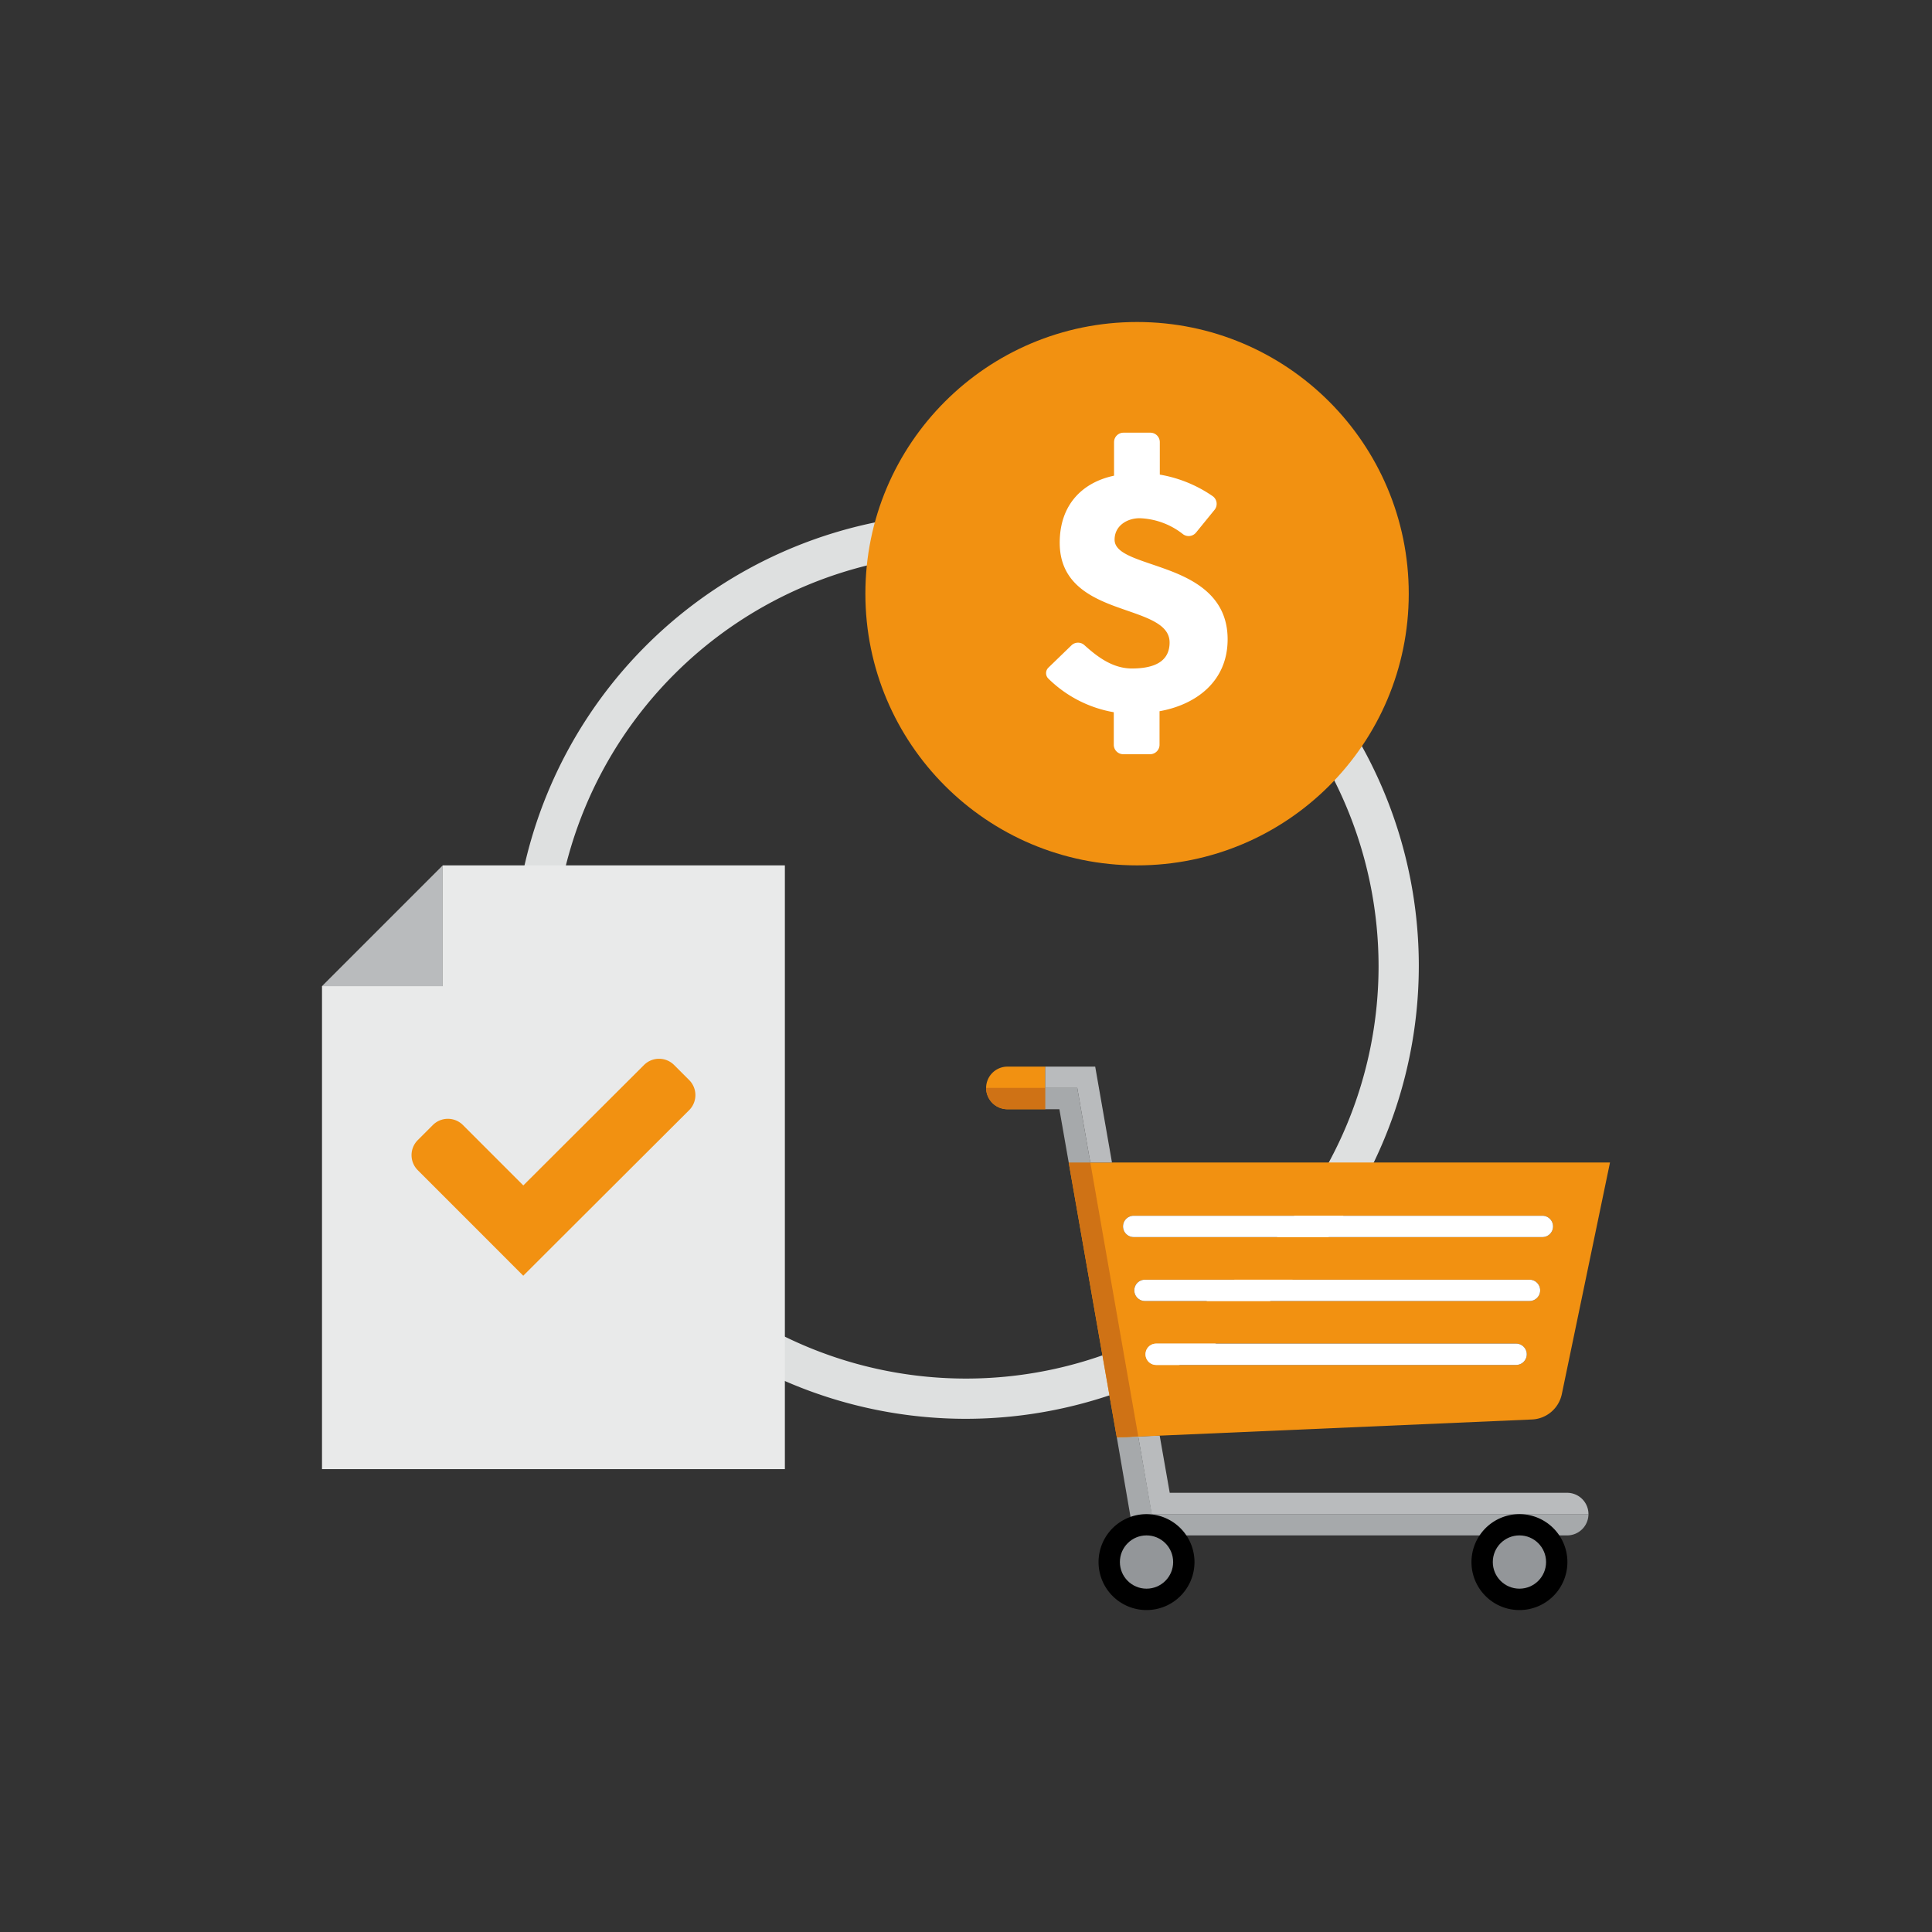 <svg id="Icons" xmlns="http://www.w3.org/2000/svg" viewBox="0 0 288 288"><rect x="0" y="0" width="288" height="288" fill="#333333" stroke="none"/><defs><style>.cls-1{fill:none;}.cls-2{fill:#dee0e0;}.cls-3,.cls-7{fill:#b9bbbd;}.cls-3,.cls-4{fill-rule:evenodd;}.cls-4{fill:#e9eaea;}.cls-5{fill:#f29111;}.cls-6{fill:#fff;}.cls-8{fill:#a6a9ab;}.cls-9{fill:#cf7215;}.cls-10{fill:#939699;}</style></defs><title>OCIC_Business_Procurement_Detailed</title><rect class="cls-1" width="288" height="288"/><path class="cls-2" d="M144,211.5A67.5,67.5,0,1,1,211.5,144,67.58,67.58,0,0,1,144,211.5Zm0-129A61.5,61.5,0,1,0,205.5,144,61.57,61.57,0,0,0,144,82.5Z"/><polygon class="cls-3" points="48 147 66 147 66 129 48 147"/><polygon class="cls-4" points="66 129 117 129 117 219 48 219 48 147 66 147 66 129"/><path class="cls-5" d="M71.28,183.44l-9-9a3.17,3.17,0,0,1,0-4.49l2.24-2.24a3.17,3.17,0,0,1,4.49,0l9,9L96,158.76a3.17,3.17,0,0,1,4.49,0l2.24,2.24a3.17,3.17,0,0,1,0,4.49L84.74,183.44,78,190.17Z"/><circle class="cls-5" cx="169.5" cy="88.5" r="40.5"/><path class="cls-6" d="M183,95.3c0-6-4.36-8.61-8.61-10.23s-8.24-2.36-8.24-4.62c0-2.1,1.89-3.2,3.73-3.2a11,11,0,0,1,6.48,2.39,1.42,1.42,0,0,0,1.93-.25L181.05,76a1.41,1.41,0,0,0-.31-2.06,19.63,19.63,0,0,0-7.85-3.19V65.91a1.41,1.41,0,0,0-1.41-1.41h-4a1.41,1.41,0,0,0-1.41,1.41v5c-4.73,1-8.1,4.33-8.1,10s4.09,7.93,8.19,9.45,8.19,2.41,8.19,5.41c0,2.36-1.57,3.88-5.62,3.88-2.9,0-5.19-1.78-7.07-3.47a1.41,1.41,0,0,0-1.92,0l-3.45,3.34a1.14,1.14,0,0,0,0,1.65,18.35,18.35,0,0,0,9.74,5v4.85a1.41,1.41,0,0,0,1.41,1.41h4a1.41,1.41,0,0,0,1.41-1.41v-5C178.25,105.06,183,101.61,183,95.3Z"/><path class="cls-7" d="M233.65,222.53H174.37l-1.5-8.54h0l-3.2.14,2,11.58h65.12A3.18,3.18,0,0,0,233.65,222.53Z"/><path class="cls-8" d="M169.68,214.12l-3.2.14L169,228.88h64.61a3.18,3.18,0,0,0,3.18-3.18H171.71Z"/><path class="cls-5" d="M150.18,159h5.65a0,0,0,0,1,0,0v6.35a0,0,0,0,1,0,0h-5.65a3.18,3.18,0,0,1-3.18-3.18v0A3.18,3.18,0,0,1,150.18,159Z"/><path class="cls-9" d="M150.18,165.35h5.65v-3.18H147A3.18,3.18,0,0,0,150.18,165.35Z"/><path class="cls-5" d="M159.31,173.29l7.17,41,3.2-.14,3.2-.14,55.48-2.41a4.76,4.76,0,0,0,4.46-3.79L240,173.29ZM226,203.47H172.35a1.59,1.59,0,0,1,0-3.18H226a1.59,1.59,0,0,1,0,3.18Zm2-9.53H170.68a1.59,1.59,0,0,1,0-3.18H228a1.59,1.59,0,0,1,0,3.18Zm2-9.53H169a1.59,1.59,0,0,1,0-3.18h60.92a1.59,1.59,0,0,1,0,3.18Z"/><path class="cls-6" d="M226,203.47H172.35a1.59,1.59,0,0,1,0-3.18H226a1.59,1.59,0,0,1,0,3.18Z"/><path class="cls-6" d="M228,193.94H170.68a1.59,1.59,0,0,1,0-3.18H228a1.59,1.59,0,0,1,0,3.18Z"/><path class="cls-6" d="M229.94,184.41H169a1.59,1.59,0,0,1,0-3.18h60.92a1.59,1.59,0,0,1,0,3.18Z"/><polygon class="cls-9" points="162.53 173.29 159.31 173.29 166.48 214.26 169.68 214.12 162.53 173.29"/><path d="M178.06,232.85a7.15,7.15,0,1,1-7.15-7.14A7.15,7.15,0,0,1,178.06,232.85Z"/><circle class="cls-10" cx="170.91" cy="232.85" r="3.97"/><path d="M233.65,232.85a7.15,7.15,0,1,1-7.15-7.14A7.15,7.15,0,0,1,233.65,232.85Z"/><circle class="cls-10" cx="226.5" cy="232.85" r="3.97"/><polygon class="cls-8" points="160.59 162.18 155.82 162.18 155.82 165.35 157.92 165.35 159.31 173.29 162.53 173.29 160.59 162.18"/><polygon class="cls-7" points="163.26 159 155.82 159 155.82 162.18 160.59 162.18 162.53 173.29 165.76 173.29 163.26 159"/></svg>